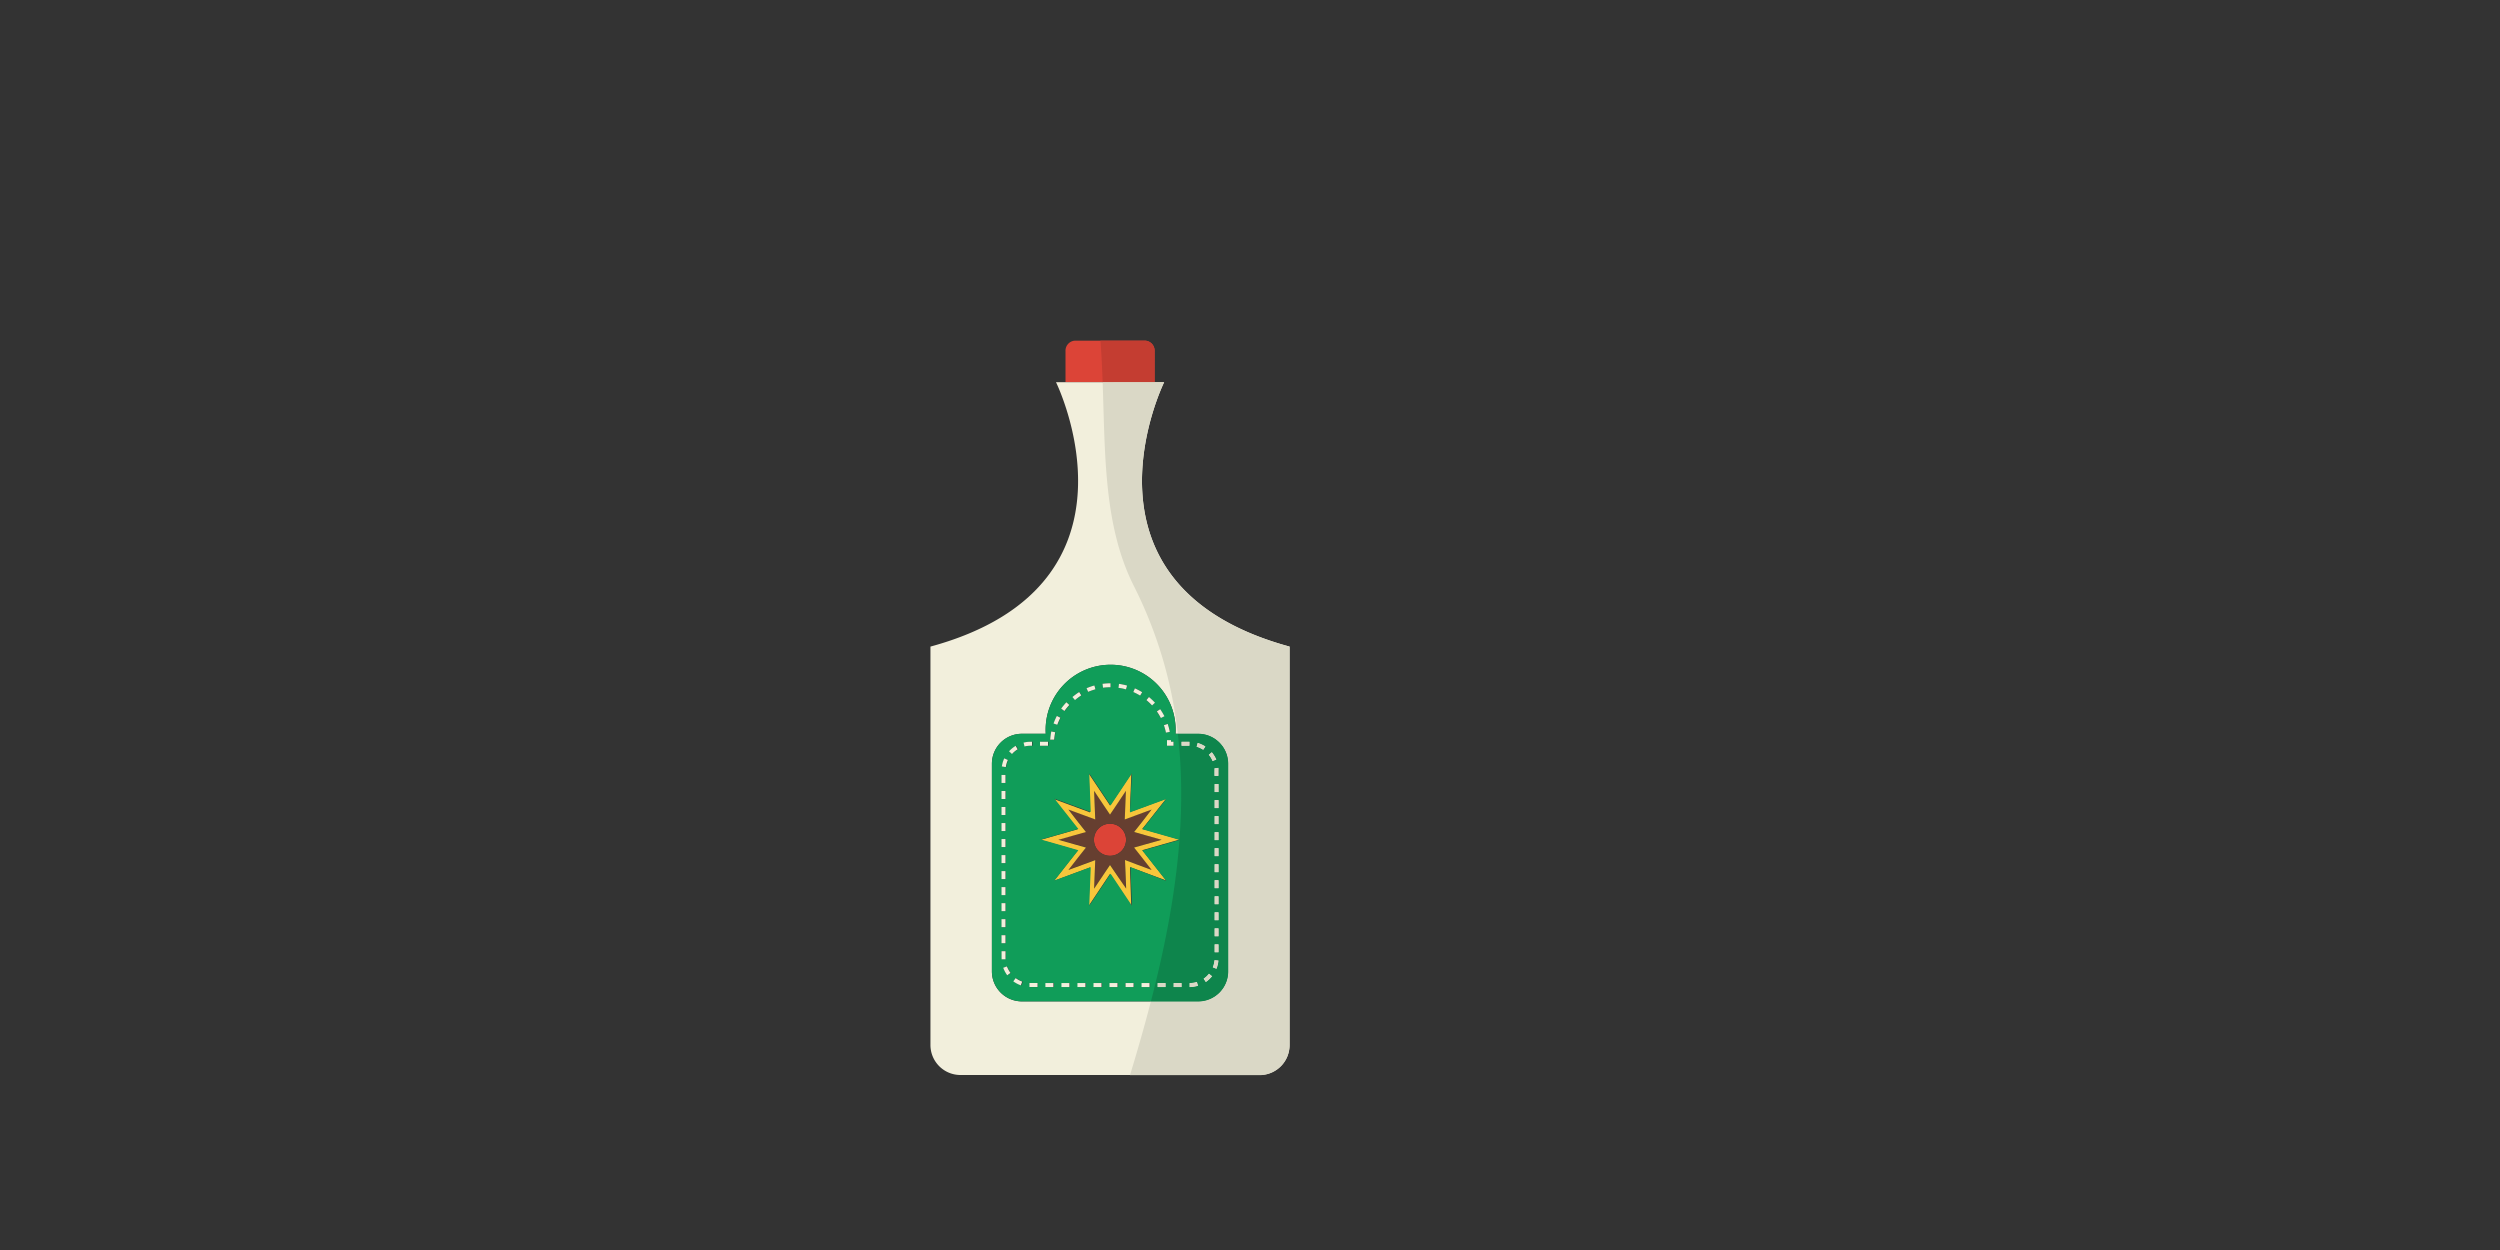 <svg id="Layer_1" data-name="Layer 1" xmlns="http://www.w3.org/2000/svg" viewBox="0 0 500 250"><rect x="0" y="0" width="500" height="250" fill="#333333" stroke="none"/><defs><style>.cls-1{fill:#dc4437;}.cls-2{fill:#f2efdc;}.cls-3{fill:#663f30;}.cls-4{fill:#f7c63b;}.cls-5{fill:#109d59;}.cls-6{fill:#c43d31;}.cls-7{fill:#dad8c6;}.cls-8{fill:#0e854c;}</style></defs><title>tequila_5</title><path class="cls-1" d="M222.68,76.44h8.24V70.13a2,2,0,0,0-2-2H215.1a2,2,0,0,0-2,2v6.31h9.58Z"/><path class="cls-2" d="M232.83,76.44H211.2s20,40.59-25.11,52.88V209a6,6,0,0,0,6,6h59.82a6,6,0,0,0,6-6V129.32C212.8,117,232.83,76.44,232.83,76.44Zm12.82,117.84a6,6,0,0,1-6,6H204.38a6,6,0,0,1-6-6V152.76a6,6,0,0,1,6-6h4.77a13,13,0,1,1,25.95,0h4.54a6,6,0,0,1,6,6v41.52Z"/><path class="cls-1" d="M222,164.74a3.21,3.21,0,1,0,3.21,3.21A3.21,3.21,0,0,0,222,164.74Z"/><path class="cls-3" d="M229.12,168.84l3.18-.89-3.18-.9-2.33-.66,1.5-1.9,2-2.59L227.24,163l-2.28.84.1-2.43.13-3.29-1.83,2.75-1.35,2-1.35-2-1.83-2.75.14,3.29.09,2.43-2.27-.84-3.1-1.14,2,2.59,1.51,1.9-2.34.66-3.17.9,3.17.89,2.34.66-1.51,1.91-2,2.58,3.1-1.14,2.27-.84-.09,2.43-.14,3.29,1.83-2.74,1.35-2,1.36,2,1.82,2.74-.13-3.29L225,172l2.28.84,3.09,1.14-2-2.59-1.5-1.9ZM222,171.16a3.21,3.21,0,1,1,3.21-3.21A3.21,3.21,0,0,1,222,171.16Z"/><path class="cls-4" d="M228.75,170.41l-.3-.37.46-.13,7-2-7-2-.46-.13.3-.37h0l4.48-5.67-6.8,2.5-.44.17,0-.48.28-7.23-4,6-.27.4-.26-.4-4-6L218,162l0,.48-.44-.17-6.79-2.5,4.47,5.67h0l.3.37-.46.13-7,2,7,2,.46.13-.3.37h0l-4.47,5.69,6.79-2.51.44-.17,0,.48-.28,7.23,4-6,.26-.39.27.39,4,6L226,173.9l0-.48.44.17,6.8,2.51-4.48-5.69Zm1.58,3.58-3.09-1.14L225,172l.1,2.43.13,3.29L223.36,175,222,173l-1.35,2-1.83,2.74.13-3.29.1-2.43-2.27.84-3.1,1.14,2-2.58,1.51-1.91-2.34-.66-3.17-.89,3.17-.9,2.34-.66-1.51-1.9-2-2.59,3.1,1.14,2.27.84-.1-2.43-.13-3.29,1.83,2.75,1.35,2,1.35-2,1.83-2.75-.13,3.29-.1,2.43,2.28-.84,3.09-1.14-2,2.59-1.5,1.9,2.33.66,3.18.9-3.18.89-2.33.66,1.5,1.9Z"/><path class="cls-5" d="M239.64,146.75H235.1a13,13,0,1,0-25.95,0h-4.77a6,6,0,0,0-6,6v41.52a6,6,0,0,0,6,6h35.26a6,6,0,0,0,6-6V152.76A6,6,0,0,0,239.64,146.75Zm-5.44,1.6h.5v.8h-1.3v-.4c0-.23,0-.46,0-.69l.8,0C234.19,148.12,234.2,148.24,234.2,148.35Zm-.23-2-.78.16a12.62,12.62,0,0,0-.41-1.49l.76-.26A12.44,12.44,0,0,1,234,146.37ZM232,141.83a11.41,11.41,0,0,1,.86,1.42l-.72.36a10.54,10.54,0,0,0-.8-1.32Zm-2.24-2.43a13,13,0,0,1,1.21,1.14l-.59.55a11.43,11.43,0,0,0-1.13-1.07ZM227,137.67a12,12,0,0,1,1.46.77l-.41.68a11.14,11.14,0,0,0-1.37-.71Zm-3.18-.9a12.59,12.59,0,0,1,1.62.34l-.22.77a9.63,9.63,0,0,0-1.51-.31Zm-1.69-.12h0v.8h0a10.6,10.6,0,0,0-1.5.1l-.11-.79A12.32,12.32,0,0,1,222.11,136.65Zm-3.23.44.21.77a13.31,13.31,0,0,0-1.46.51l-.32-.73A12.71,12.71,0,0,1,218.88,137.09Zm-3,1.31.42.68a11.1,11.1,0,0,0-1.26.9l-.51-.63A14.22,14.22,0,0,1,215.84,138.4Zm-2.56,2.08.59.55a10.08,10.08,0,0,0-1,1.2l-.66-.47A12.75,12.75,0,0,1,213.28,140.48Zm-1.91,2.7.71.37a11.82,11.82,0,0,0-.62,1.41l-.75-.26A12,12,0,0,1,211.37,143.18Zm-1.11,3.11.79.16a10,10,0,0,0-.21,1.53l-.8,0A12.92,12.92,0,0,1,210.26,146.29Zm-9.41,5.4.73.34a5,5,0,0,0-.42,1.42l-.8-.12A6.21,6.21,0,0,1,200.85,151.69Zm-.55,3.3h.8v1.6h-.8Zm0,3.21h.8v1.6h-.8Zm0,3.2h.8V163h-.8Zm0,3.21h.8v1.6h-.8Zm0,3.2h.8v1.6h-.8Zm0,3.21h.8v1.6h-.8Zm0,3.2h.8v1.6h-.8Zm0,3.2h.8V179h-.8Zm0,3.21h.8v1.6h-.8Zm0,3.2h.8v1.61h-.8Zm0,3.21h.8v1.6h-.8Zm0,4.55v-1.35h.8v1.35a1.93,1.93,0,0,0,0,.24l-.8,0A2.44,2.44,0,0,1,200.3,191.59Zm1.15,3.47a5.85,5.85,0,0,1-.81-1.52l.75-.26a5.15,5.15,0,0,0,.71,1.3Zm1-44.26-.59-.54a6,6,0,0,1,1.32-1.09l.41.69A5.15,5.15,0,0,0,202.4,150.8Zm1.77,46.27a5.92,5.92,0,0,1-1.51-.8l.48-.65a5.11,5.11,0,0,0,1.3.7Zm.54-48.55a6,6,0,0,1,1.41-.17h.28v.8h-.28a4.89,4.89,0,0,0-1.21.15Zm2.77,48.89h-1.62l0-.8h1.59Zm.52-49.06h1.6v.8H208Zm2.68,49.06h-1.6v-.8h1.6Zm3.21,0h-1.6v-.8h1.6v.8Zm3.2,0h-1.6v-.8h1.6Zm3.21,0h-1.6v-.8h1.6Zm3.2,0h-1.6v-.8h1.6Zm3.21,0H225.1v-.8h1.61Zm3.2,0h-1.6v-.8h1.6Zm3.21,0h-1.6v-.8h1.6Zm-6.69-23.82-.44-.17,0,.48.28,7.23-4-6-.27-.39-.26.39-4,6,.28-7.23,0-.48-.44.17-6.79,2.51,4.47-5.69h0l.3-.37-.46-.13-7-2,7-2,.46-.13-.3-.37h0l-4.47-5.67,6.79,2.5.44.17,0-.48-.28-7.23,4,6,.26.4.27-.4,4-6L226,162l0,.48.44-.17,6.8-2.5-4.48,5.67h0l-.3.37.46.13,7,2-7,2-.46.13.3.37h0l4.48,5.69Zm9.89,23.82h-1.6v-.8h1.6Zm1.58-48.26h-1.6v-.8h1.6Zm0,48.26v-.8a5.06,5.06,0,0,0,1.46-.22l.24.76A5.65,5.65,0,0,1,237.92,197.41Zm1.4-48.06.22-.77a5.91,5.91,0,0,1,1.55.72l-.44.67A5,5,0,0,0,239.32,149.35Zm1.85,47.06-.45-.67a4.89,4.89,0,0,0,1.08-1l.63.5A6.08,6.08,0,0,1,241.17,196.41Zm.59-45.45.61-.52a5.83,5.83,0,0,1,.89,1.47l-.74.31A4.51,4.51,0,0,0,241.76,151Zm1.54,42.81-.74-.3a5.12,5.12,0,0,0,.34-1.44l.8.07A6,6,0,0,1,243.3,193.77Zm.42-3.31h-.8v-1.6h.8Zm0-3.2h-.8v-1.6h.8Zm0-3.21h-.8v-1.6h.8Zm0-3.2h-.8v-1.6h.8Zm0-3.21h-.8V176h.8Zm0-3.2h-.8v-1.6h.8Zm0-3.2h-.8v-1.61h.8Zm0-3.21h-.8v-1.6h.8Zm0-3.2h-.8v-1.61h.8Zm0-3.21h-.8V160h.8Zm0-3.2h-.8v-1.61h.8Zm0-3.21h-.8v-1a4.41,4.41,0,0,0,0-.52l.8-.08q0,.3,0,.6v1Z"/><rect class="cls-2" x="242.92" y="188.86" width="0.8" height="1.6"/><rect class="cls-2" x="242.92" y="185.66" width="0.8" height="1.6"/><rect class="cls-2" x="242.92" y="182.45" width="0.8" height="1.6"/><rect class="cls-2" x="242.92" y="179.25" width="0.8" height="1.6"/><rect class="cls-2" x="242.92" y="176.04" width="0.8" height="1.6"/><rect class="cls-2" x="242.92" y="172.84" width="0.8" height="1.6"/><rect class="cls-2" x="242.92" y="169.63" width="0.8" height="1.6"/><rect class="cls-2" x="242.92" y="166.43" width="0.8" height="1.6"/><rect class="cls-2" x="242.92" y="163.22" width="0.8" height="1.6"/><rect class="cls-2" x="242.92" y="160.02" width="0.8" height="1.6"/><rect class="cls-2" x="242.92" y="156.81" width="0.8" height="1.6"/><path class="cls-2" d="M242.89,153.65a4.41,4.41,0,0,1,0,.52v1h.8v-1a5.88,5.88,0,0,0,0-.6Z"/><path class="cls-2" d="M242.56,193.47l.74.3a6.36,6.36,0,0,0,.4-1.67l-.8-.07A5.12,5.12,0,0,1,242.56,193.47Z"/><path class="cls-2" d="M242.37,150.44l-.61.52a4.51,4.51,0,0,1,.76,1.26l.75-.31A6.17,6.17,0,0,0,242.37,150.44Z"/><path class="cls-2" d="M240.72,195.74l.45.67a6.08,6.08,0,0,0,1.26-1.17l-.63-.5A4.89,4.89,0,0,1,240.72,195.74Z"/><path class="cls-2" d="M239.54,148.58l-.22.77a5,5,0,0,1,1.33.62l.44-.67A5.91,5.91,0,0,0,239.54,148.58Z"/><path class="cls-2" d="M237.92,196.61v.8a5.65,5.65,0,0,0,1.7-.26l-.24-.77A4.74,4.74,0,0,1,237.92,196.61Z"/><rect class="cls-2" x="236.3" y="148.35" width="1.6" height="0.8"/><rect class="cls-2" x="234.72" y="196.61" width="1.6" height="0.8"/><path class="cls-2" d="M233.4,148.75v.4h1.3v-.8h-.5c0-.11,0-.23,0-.33l-.8,0C233.4,148.29,233.4,148.52,233.4,148.75Z"/><path class="cls-2" d="M233.19,146.53l.78-.16a12.44,12.44,0,0,0-.43-1.59l-.76.26A12.62,12.62,0,0,1,233.19,146.53Z"/><rect class="cls-2" x="231.52" y="196.61" width="1.6" height="0.8"/><path class="cls-2" d="M232.89,143.25a11.41,11.41,0,0,0-.86-1.42l-.66.46a10.54,10.54,0,0,1,.8,1.32Z"/><path class="cls-2" d="M230.41,141.09l.59-.55a13,13,0,0,0-1.21-1.14l-.51.62A11.43,11.43,0,0,1,230.41,141.09Z"/><rect class="cls-2" x="228.31" y="196.61" width="1.6" height="0.8"/><path class="cls-2" d="M228.44,138.44a12,12,0,0,0-1.46-.77l-.32.74a12.72,12.72,0,0,1,1.37.71Z"/><rect class="cls-2" x="225.11" y="196.61" width="1.6" height="0.8"/><path class="cls-2" d="M225.42,137.11a12.59,12.59,0,0,0-1.62-.34l-.11.8a9.63,9.63,0,0,1,1.51.31Z"/><rect class="cls-2" x="221.9" y="196.61" width="1.6" height="0.8"/><path class="cls-2" d="M222.11,137.45h0v-.8h0a12.32,12.32,0,0,0-1.61.11l.11.79A10.7,10.7,0,0,1,222.11,137.45Z"/><rect class="cls-2" x="218.7" y="196.61" width="1.6" height="0.8"/><path class="cls-2" d="M219.09,137.86l-.21-.77a12.71,12.71,0,0,0-1.57.55l.32.73A13.31,13.31,0,0,1,219.09,137.86Z"/><rect class="cls-2" x="215.49" y="196.61" width="1.6" height="0.8"/><path class="cls-2" d="M216.26,139.08l-.42-.68a12.7,12.7,0,0,0-1.35,1l.51.62A11.1,11.1,0,0,1,216.26,139.08Z"/><rect class="cls-2" x="212.29" y="196.61" width="1.6" height="0.8"/><path class="cls-2" d="M213.87,141l-.59-.55a12.75,12.75,0,0,0-1.05,1.28l.66.47A10.08,10.08,0,0,1,213.87,141Z"/><path class="cls-2" d="M212.08,143.55l-.71-.37a12,12,0,0,0-.66,1.52l.75.26A11.82,11.82,0,0,1,212.08,143.55Z"/><path class="cls-2" d="M211.05,146.45l-.79-.16a12.92,12.92,0,0,0-.22,1.64l.8,0A10,10,0,0,1,211.05,146.45Z"/><rect class="cls-2" x="209.08" y="196.61" width="1.6" height="0.8"/><rect class="cls-2" x="208" y="148.35" width="1.6" height="0.8"/><path class="cls-2" d="M206.4,149.15v-.8h-.28a6,6,0,0,0-1.41.17l.2.78a4.89,4.89,0,0,1,1.21-.15Z"/><path class="cls-2" d="M205.89,196.6l0,.8h1.62v-.8h-1.59Z"/><path class="cls-2" d="M202.66,196.27a5.76,5.76,0,0,0,1.51.8l.27-.75a5.11,5.11,0,0,1-1.3-.7Z"/><path class="cls-2" d="M203.13,149.17a6,6,0,0,0-1.32,1.09l.59.54a5.15,5.15,0,0,1,1.14-.94Z"/><path class="cls-2" d="M200.64,193.55a6,6,0,0,0,.81,1.51l.65-.48a5.15,5.15,0,0,1-.71-1.3Z"/><path class="cls-2" d="M201.58,152l-.73-.34a5.84,5.84,0,0,0-.48,1.64l.79.12A5,5,0,0,1,201.58,152Z"/><path class="cls-2" d="M201.11,191.59v-1.35h-.8v1.62l.8,0Z"/><rect class="cls-2" x="200.3" y="187.04" width="0.8" height="1.6"/><rect class="cls-2" x="200.3" y="183.83" width="0.8" height="1.6"/><rect class="cls-2" x="200.3" y="180.63" width="0.8" height="1.6"/><rect class="cls-2" x="200.3" y="177.42" width="0.8" height="1.6"/><rect class="cls-2" x="200.3" y="174.22" width="0.8" height="1.6"/><rect class="cls-2" x="200.3" y="171.02" width="0.8" height="1.6"/><rect class="cls-2" x="200.3" y="167.81" width="0.8" height="1.6"/><rect class="cls-2" x="200.3" y="164.61" width="0.8" height="1.6"/><rect class="cls-2" x="200.3" y="161.4" width="0.8" height="1.6"/><rect class="cls-2" x="200.3" y="158.2" width="0.8" height="1.6"/><rect class="cls-2" x="200.3" y="154.99" width="0.8" height="1.6"/><path class="cls-6" d="M222.68,76.44h8.24V70.13a2,2,0,0,0-2-2h-8.83c.21,2.77.34,5.55.44,8.32h2.15Z"/><path class="cls-7" d="M232.83,76.44h-12.3c.51,14.38.2,28.67,6.17,40.61a86.85,86.85,0,0,1,8.86,29.7h4.08a6,6,0,0,1,6,6v41.52a6,6,0,0,1-6,6h-9.46c-1.29,5-2.7,9.9-4.18,14.76h25.92a6,6,0,0,0,6-6V129.32C212.8,117,232.83,76.44,232.83,76.44Z"/><path class="cls-8" d="M239.64,146.75h-4.08c2.08,17.85-.84,36-5.38,53.54h9.46a6,6,0,0,0,6-6V152.76A6,6,0,0,0,239.64,146.75Zm-6.52,50.66h-1.6v-.8h1.6Zm3.2,0h-1.6v-.8h1.6Zm1.58-48.26h-1.6v-.8h1.6Zm0,48.26v-.8a5.06,5.06,0,0,0,1.46-.22l.24.76A5.65,5.65,0,0,1,237.92,197.41Zm1.4-48.06.22-.77a5.91,5.91,0,0,1,1.55.72l-.44.67A5,5,0,0,0,239.32,149.35Zm1.85,47.06-.45-.67a4.89,4.89,0,0,0,1.08-1l.63.5A6.08,6.08,0,0,1,241.17,196.41Zm.59-45.45.61-.52a5.83,5.83,0,0,1,.89,1.47l-.74.31A4.51,4.51,0,0,0,241.76,151Zm1.54,42.81-.74-.3a5.12,5.12,0,0,0,.34-1.44l.8.07A6,6,0,0,1,243.3,193.77Zm.42-3.31h-.8v-1.6h.8Zm0-3.2h-.8v-1.6h.8Zm0-3.21h-.8v-1.6h.8Zm0-3.2h-.8v-1.6h.8Zm0-3.21h-.8V176h.8Zm0-3.2h-.8v-1.6h.8Zm0-3.2h-.8v-1.61h.8Zm0-3.21h-.8v-1.6h.8Zm0-3.2h-.8v-1.61h.8Zm0-3.21h-.8V160h.8Zm0-3.2h-.8v-1.61h.8Zm0-3.21h-.8v-1a4.41,4.41,0,0,0,0-.52l.8-.08q0,.3,0,.6v1Z"/><rect class="cls-7" x="242.92" y="188.86" width="0.8" height="1.6"/><rect class="cls-7" x="242.92" y="185.66" width="0.8" height="1.6"/><rect class="cls-7" x="242.92" y="182.45" width="0.8" height="1.6"/><rect class="cls-7" x="242.92" y="179.25" width="0.8" height="1.6"/><rect class="cls-7" x="242.92" y="176.04" width="0.8" height="1.6"/><rect class="cls-7" x="242.92" y="172.84" width="0.8" height="1.6"/><rect class="cls-7" x="242.92" y="169.63" width="0.8" height="1.6"/><rect class="cls-7" x="242.92" y="166.43" width="0.8" height="1.6"/><rect class="cls-7" x="242.92" y="163.22" width="0.8" height="1.6"/><rect class="cls-7" x="242.92" y="160.02" width="0.8" height="1.6"/><rect class="cls-7" x="242.92" y="156.81" width="0.8" height="1.6"/><path class="cls-7" d="M242.89,153.65a4.41,4.41,0,0,1,0,.52v1h.8v-1a5.88,5.88,0,0,0,0-.6Z"/><path class="cls-7" d="M242.56,193.47l.74.3a6.36,6.36,0,0,0,.4-1.67l-.8-.07A5.12,5.12,0,0,1,242.56,193.47Z"/><path class="cls-7" d="M242.37,150.44l-.61.52a4.51,4.51,0,0,1,.76,1.26l.75-.31A6.17,6.17,0,0,0,242.37,150.44Z"/><path class="cls-7" d="M240.72,195.74l.45.67a6.08,6.08,0,0,0,1.26-1.17l-.63-.5A4.89,4.89,0,0,1,240.72,195.74Z"/><path class="cls-7" d="M239.54,148.58l-.22.77a5,5,0,0,1,1.33.62l.44-.67A5.91,5.91,0,0,0,239.54,148.58Z"/><path class="cls-7" d="M237.92,196.61v.8a5.65,5.65,0,0,0,1.7-.26l-.24-.77A4.74,4.74,0,0,1,237.92,196.61Z"/><rect class="cls-7" x="236.3" y="148.35" width="1.6" height="0.8"/><rect class="cls-7" x="234.72" y="196.61" width="1.6" height="0.8"/><rect class="cls-7" x="231.52" y="196.61" width="1.6" height="0.8"/></svg>